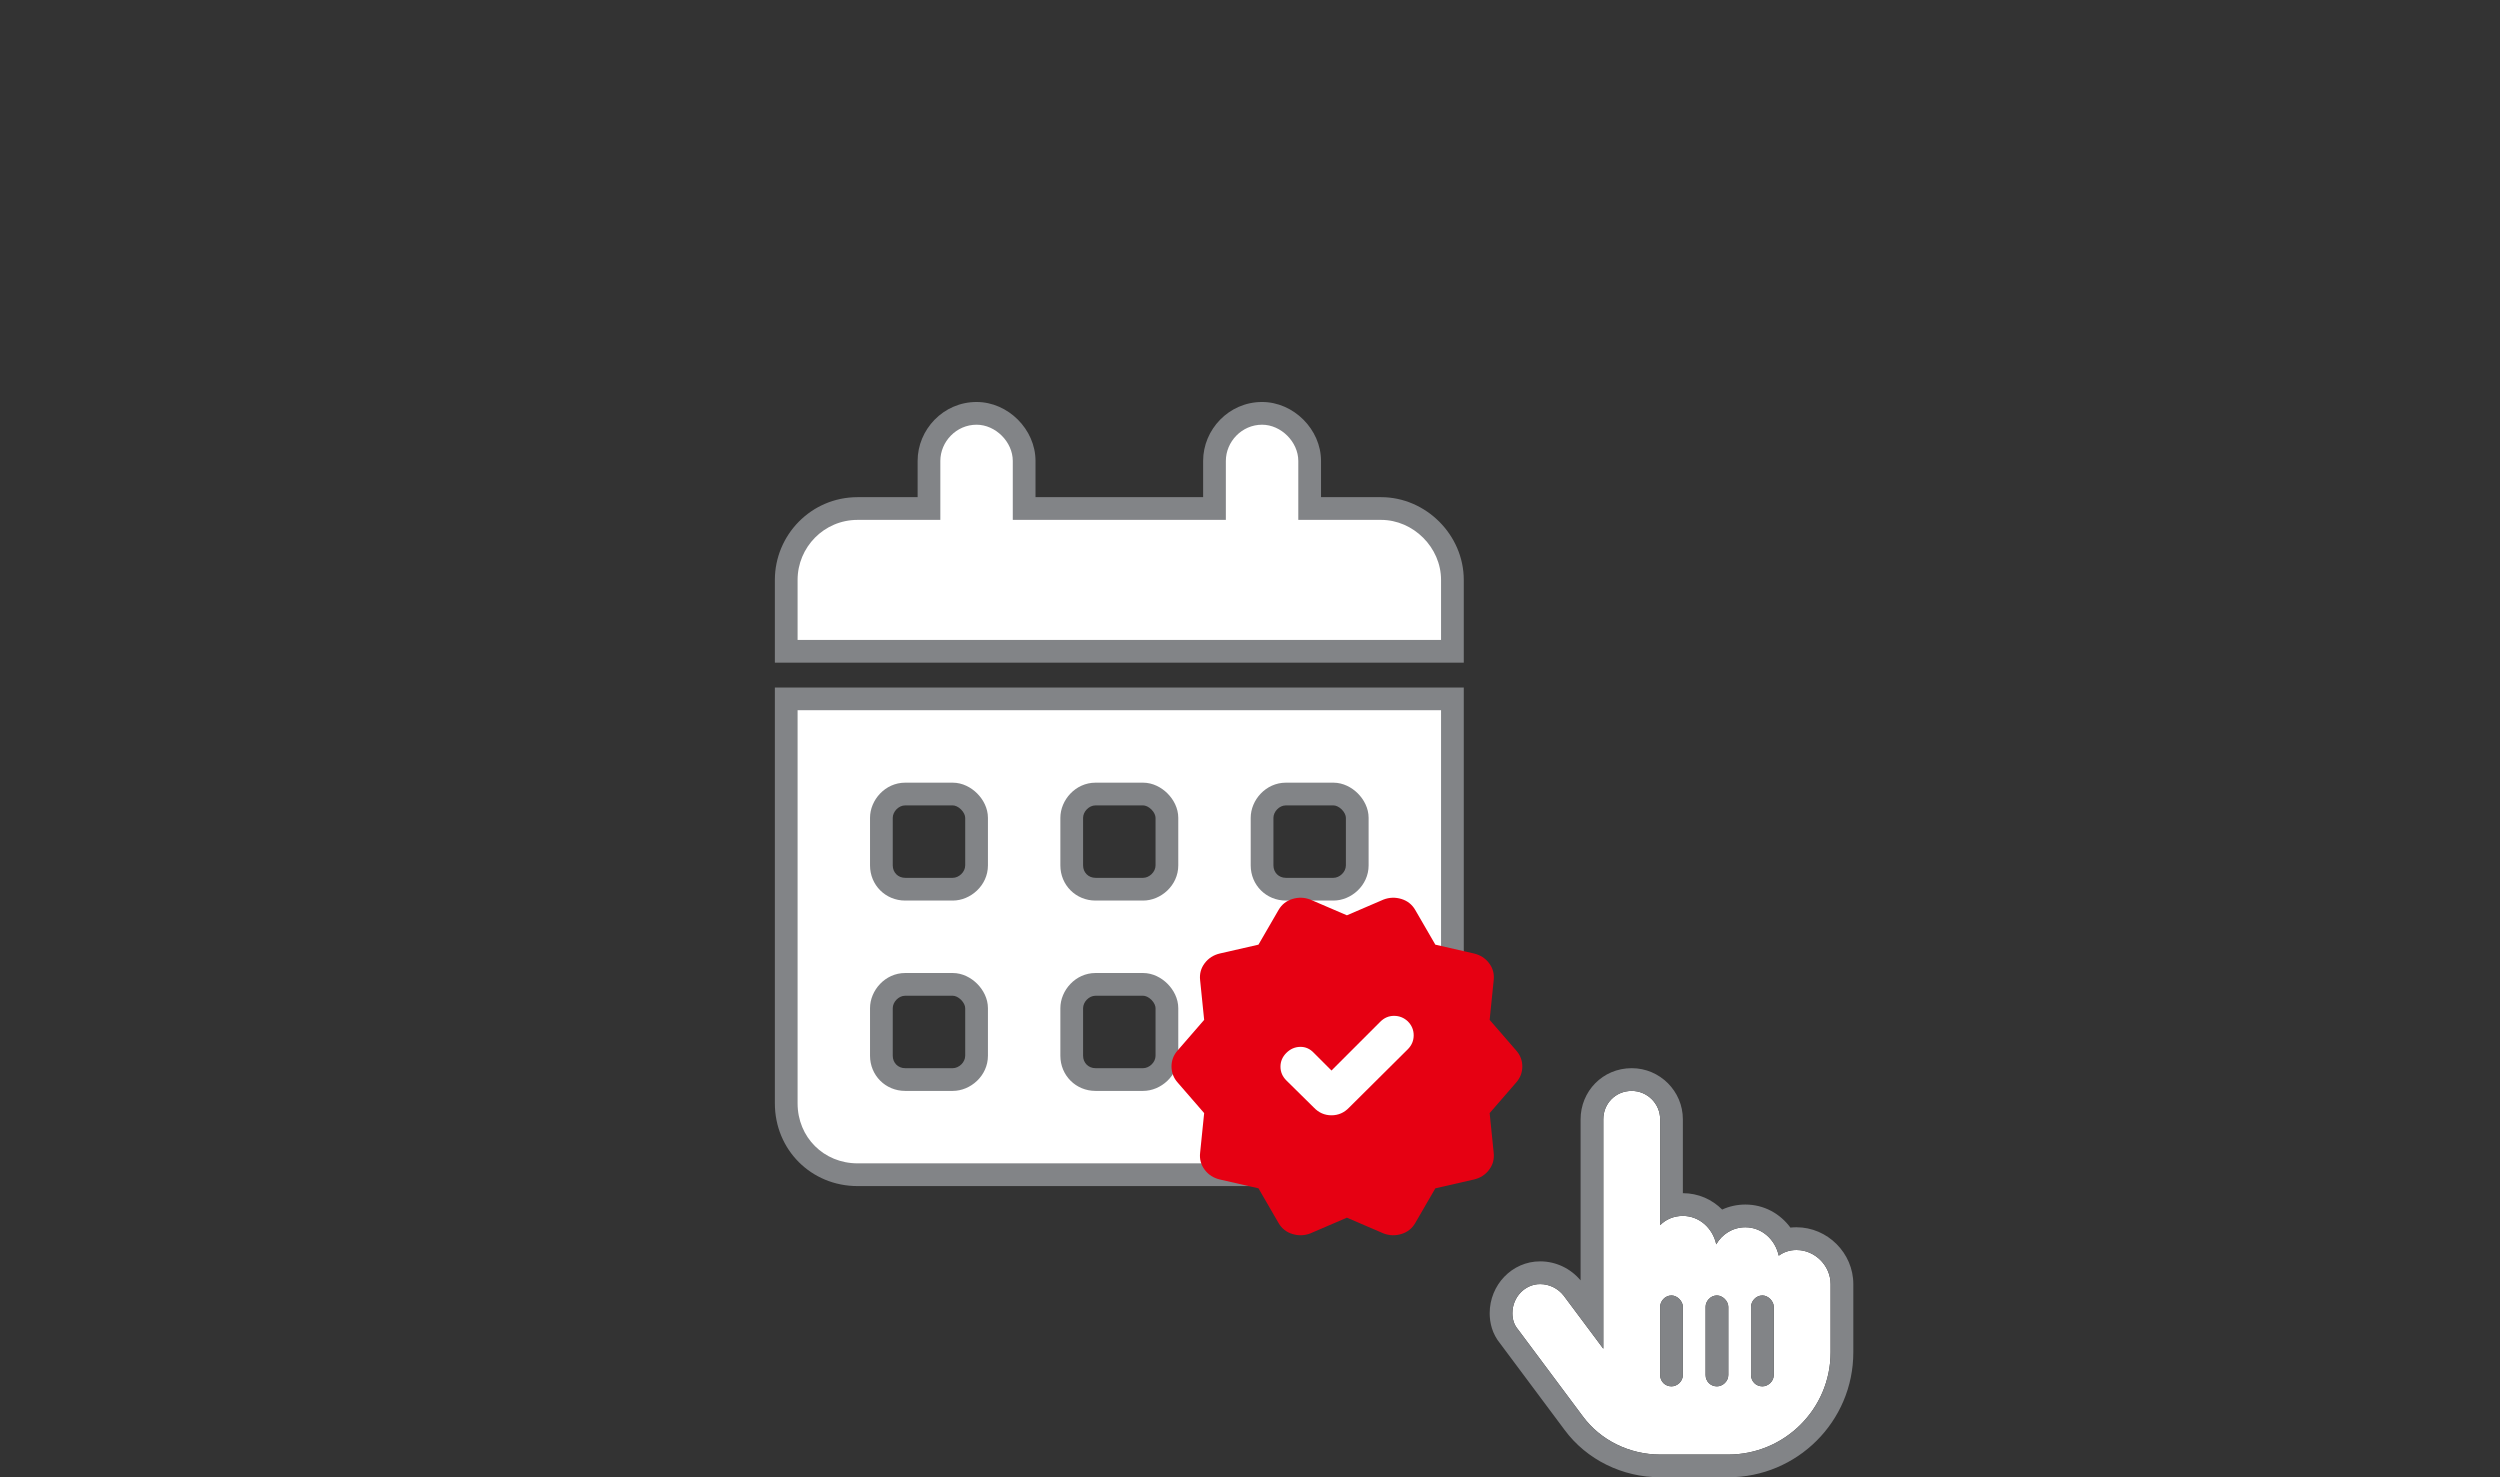 <svg width="220" height="130" viewBox="0 0 220 130" fill="none" xmlns="http://www.w3.org/2000/svg">
<rect x="0" y="0" width="220" height="130" fill="#333333" stroke="none"/>
<path d="M90.125 40.562V44.75H106.875V40.562C106.875 38.338 108.707 36.375 111.062 36.375C113.287 36.375 115.25 38.338 115.25 40.562V44.75H121.531C124.934 44.75 127.812 47.629 127.812 51.031V57.312H69.188V51.031C69.188 47.629 71.936 44.75 75.469 44.75H81.75V40.562C81.75 38.338 83.582 36.375 85.938 36.375C88.162 36.375 90.125 38.338 90.125 40.562ZM69.188 61.5H127.812V97.094C127.812 100.627 124.934 103.375 121.531 103.375H75.469C71.936 103.375 69.188 100.627 69.188 97.094V61.5ZM77.562 76.156C77.562 77.334 78.478 78.25 79.656 78.25H83.844C84.891 78.25 85.938 77.334 85.938 76.156V71.969C85.938 70.922 84.891 69.875 83.844 69.875H79.656C78.478 69.875 77.562 70.922 77.562 71.969V76.156ZM94.312 76.156C94.312 77.334 95.228 78.25 96.406 78.25H100.594C101.641 78.25 102.688 77.334 102.688 76.156V71.969C102.688 70.922 101.641 69.875 100.594 69.875H96.406C95.228 69.875 94.312 70.922 94.312 71.969V76.156ZM113.156 69.875C111.979 69.875 111.062 70.922 111.062 71.969V76.156C111.062 77.334 111.979 78.25 113.156 78.25H117.344C118.391 78.25 119.438 77.334 119.438 76.156V71.969C119.438 70.922 118.391 69.875 117.344 69.875H113.156ZM77.562 92.906C77.562 94.084 78.478 95 79.656 95H83.844C84.891 95 85.938 94.084 85.938 92.906V88.719C85.938 87.672 84.891 86.625 83.844 86.625H79.656C78.478 86.625 77.562 87.672 77.562 88.719V92.906ZM96.406 86.625C95.228 86.625 94.312 87.672 94.312 88.719V92.906C94.312 94.084 95.228 95 96.406 95H100.594C101.641 95 102.688 94.084 102.688 92.906V88.719C102.688 87.672 101.641 86.625 100.594 86.625H96.406ZM111.062 92.906C111.062 94.084 111.979 95 113.156 95H117.344C118.391 95 119.438 94.084 119.438 92.906V88.719C119.438 87.672 118.391 86.625 117.344 86.625H113.156C111.979 86.625 111.062 87.672 111.062 88.719V92.906Z" fill="white"/>
<path d="M90.125 44.75H89.125V45.75H90.125V44.75ZM106.875 44.75V45.75H107.875V44.75H106.875ZM115.25 44.75H114.25V45.75H115.25V44.75ZM127.812 57.312V58.312H128.812V57.312H127.812ZM69.188 57.312H68.188V58.312H69.188V57.312ZM81.75 44.75V45.75H82.75V44.75H81.75ZM69.188 61.5V60.5H68.188V61.5H69.188ZM127.812 61.5H128.812V60.5H127.812V61.5ZM89.125 40.562V44.75H91.125V40.562H89.125ZM90.125 45.75H106.875V43.75H90.125V45.75ZM107.875 44.75V40.562H105.875V44.75H107.875ZM107.875 40.562C107.875 38.87 109.279 37.375 111.062 37.375V35.375C108.135 35.375 105.875 37.806 105.875 40.562H107.875ZM111.062 37.375C112.735 37.375 114.25 38.89 114.25 40.562H116.25C116.25 37.786 113.839 35.375 111.062 35.375V37.375ZM114.25 40.562V44.75H116.25V40.562H114.25ZM115.25 45.75H121.531V43.75H115.25V45.75ZM121.531 45.75C124.381 45.75 126.812 48.181 126.812 51.031H128.812C128.812 47.077 125.486 43.75 121.531 43.75V45.75ZM126.812 51.031V57.312H128.812V51.031H126.812ZM127.812 56.312H69.188V58.312H127.812V56.312ZM70.188 57.312V51.031H68.188V57.312H70.188ZM70.188 51.031C70.188 48.168 72.501 45.75 75.469 45.75V43.75C71.37 43.75 68.188 47.09 68.188 51.031H70.188ZM75.469 45.75H81.75V43.75H75.469V45.75ZM82.75 44.75V40.562H80.75V44.75H82.75ZM82.75 40.562C82.75 38.87 84.154 37.375 85.938 37.375V35.375C83.01 35.375 80.75 37.806 80.75 40.562H82.75ZM85.938 37.375C87.61 37.375 89.125 38.89 89.125 40.562H91.125C91.125 37.786 88.714 35.375 85.938 35.375V37.375ZM69.188 62.5H127.812V60.5H69.188V62.5ZM126.812 61.5V97.094H128.812V61.5H126.812ZM126.812 97.094C126.812 100.061 124.395 102.375 121.531 102.375V104.375C125.472 104.375 128.812 101.193 128.812 97.094H126.812ZM121.531 102.375H75.469V104.375H121.531V102.375ZM75.469 102.375C72.488 102.375 70.188 100.075 70.188 97.094H68.188C68.188 101.179 71.383 104.375 75.469 104.375V102.375ZM70.188 97.094V61.5H68.188V97.094H70.188ZM76.562 76.156C76.562 77.886 77.926 79.25 79.656 79.25V77.25C79.031 77.25 78.562 76.782 78.562 76.156H76.562ZM79.656 79.25H83.844V77.25H79.656V79.25ZM83.844 79.25C85.402 79.25 86.938 77.926 86.938 76.156H84.938C84.938 76.742 84.379 77.25 83.844 77.25V79.25ZM86.938 76.156V71.969H84.938V76.156H86.938ZM86.938 71.969C86.938 71.12 86.523 70.355 85.99 69.822C85.457 69.289 84.692 68.875 83.844 68.875V70.875C84.042 70.875 84.324 70.984 84.576 71.236C84.828 71.489 84.938 71.77 84.938 71.969H86.938ZM83.844 68.875H79.656V70.875H83.844V68.875ZM79.656 68.875C77.886 68.875 76.562 70.41 76.562 71.969H78.562C78.562 71.434 79.07 70.875 79.656 70.875V68.875ZM76.562 71.969V76.156H78.562V71.969H76.562ZM93.312 76.156C93.312 77.886 94.676 79.25 96.406 79.25V77.25C95.781 77.25 95.312 76.782 95.312 76.156H93.312ZM96.406 79.25H100.594V77.25H96.406V79.25ZM100.594 79.25C102.152 79.25 103.688 77.926 103.688 76.156H101.688C101.688 76.742 101.129 77.25 100.594 77.25V79.25ZM103.688 76.156V71.969H101.688V76.156H103.688ZM103.688 71.969C103.688 71.12 103.273 70.355 102.74 69.822C102.207 69.289 101.442 68.875 100.594 68.875V70.875C100.792 70.875 101.074 70.984 101.326 71.236C101.578 71.489 101.688 71.77 101.688 71.969H103.688ZM100.594 68.875H96.406V70.875H100.594V68.875ZM96.406 68.875C94.636 68.875 93.312 70.41 93.312 71.969H95.312C95.312 71.434 95.82 70.875 96.406 70.875V68.875ZM93.312 71.969V76.156H95.312V71.969H93.312ZM113.156 68.875C111.387 68.875 110.062 70.41 110.062 71.969H112.062C112.062 71.434 112.57 70.875 113.156 70.875V68.875ZM110.062 71.969V76.156H112.062V71.969H110.062ZM110.062 76.156C110.062 77.886 111.426 79.25 113.156 79.25V77.25C112.531 77.25 112.062 76.782 112.062 76.156H110.062ZM113.156 79.25H117.344V77.25H113.156V79.25ZM117.344 79.25C118.902 79.25 120.438 77.926 120.438 76.156H118.438C118.438 76.742 117.879 77.25 117.344 77.25V79.25ZM120.438 76.156V71.969H118.438V76.156H120.438ZM120.438 71.969C120.438 71.12 120.023 70.355 119.49 69.822C118.957 69.289 118.192 68.875 117.344 68.875V70.875C117.542 70.875 117.824 70.984 118.076 71.236C118.328 71.489 118.438 71.77 118.438 71.969H120.438ZM117.344 68.875H113.156V70.875H117.344V68.875ZM76.562 92.906C76.562 94.636 77.926 96 79.656 96V94C79.031 94 78.562 93.532 78.562 92.906H76.562ZM79.656 96H83.844V94H79.656V96ZM83.844 96C85.402 96 86.938 94.676 86.938 92.906H84.938C84.938 93.492 84.379 94 83.844 94V96ZM86.938 92.906V88.719H84.938V92.906H86.938ZM86.938 88.719C86.938 87.87 86.523 87.105 85.99 86.572C85.457 86.039 84.692 85.625 83.844 85.625V87.625C84.042 87.625 84.324 87.734 84.576 87.986C84.828 88.239 84.938 88.52 84.938 88.719H86.938ZM83.844 85.625H79.656V87.625H83.844V85.625ZM79.656 85.625C77.886 85.625 76.562 87.16 76.562 88.719H78.562C78.562 88.184 79.07 87.625 79.656 87.625V85.625ZM76.562 88.719V92.906H78.562V88.719H76.562ZM96.406 85.625C94.636 85.625 93.312 87.16 93.312 88.719H95.312C95.312 88.184 95.82 87.625 96.406 87.625V85.625ZM93.312 88.719V92.906H95.312V88.719H93.312ZM93.312 92.906C93.312 94.636 94.676 96 96.406 96V94C95.781 94 95.312 93.532 95.312 92.906H93.312ZM96.406 96H100.594V94H96.406V96ZM100.594 96C102.152 96 103.688 94.676 103.688 92.906H101.688C101.688 93.492 101.129 94 100.594 94V96ZM103.688 92.906V88.719H101.688V92.906H103.688ZM103.688 88.719C103.688 87.87 103.273 87.105 102.74 86.572C102.207 86.039 101.442 85.625 100.594 85.625V87.625C100.792 87.625 101.074 87.734 101.326 87.986C101.578 88.239 101.688 88.52 101.688 88.719H103.688ZM100.594 85.625H96.406V87.625H100.594V85.625ZM110.062 92.906C110.062 94.636 111.426 96 113.156 96V94C112.531 94 112.062 93.532 112.062 92.906H110.062ZM113.156 96H117.344V94H113.156V96ZM117.344 96C118.902 96 120.438 94.676 120.438 92.906H118.438C118.438 93.492 117.879 94 117.344 94V96ZM120.438 92.906V88.719H118.438V92.906H120.438ZM120.438 88.719C120.438 87.87 120.023 87.105 119.49 86.572C118.957 86.039 118.192 85.625 117.344 85.625V87.625C117.542 87.625 117.824 87.734 118.076 87.986C118.328 88.239 118.438 88.52 118.438 88.719H120.438ZM117.344 85.625H113.156V87.625H117.344V85.625ZM113.156 85.625C111.387 85.625 110.062 87.16 110.062 88.719H112.062C112.062 88.184 112.57 87.625 113.156 87.625V85.625ZM110.062 88.719V92.906H112.062V88.719H110.062Z" fill="#828487"/>
<path d="M158.092 110C159.717 110 161.092 111.375 161.092 113V119C161.092 124 157.029 128 152.092 128H146.092C143.404 128 140.842 126.75 139.279 124.625L133.592 117C133.217 116.562 133.092 116.062 133.092 115.562C133.092 114.125 134.217 113 135.529 113C136.342 113 137.092 113.375 137.592 114L141.092 118.688V98.5C141.092 97.125 142.154 96 143.592 96C144.967 96 146.092 97.125 146.092 98.5V107.812C146.592 107.312 147.279 107 148.092 107C149.529 107 150.717 108.062 151.029 109.5C151.529 108.625 152.467 108 153.592 108C155.029 108 156.217 109.062 156.529 110.5C156.967 110.188 157.467 110 158.092 110ZM148.092 121V115C148.092 114.5 147.592 114 147.092 114C146.529 114 146.092 114.5 146.092 115V121C146.092 121.562 146.529 122 147.092 122C147.592 122 148.092 121.562 148.092 121ZM152.092 121V115C152.092 114.5 151.592 114 151.092 114C150.529 114 150.092 114.5 150.092 115V121C150.092 121.562 150.529 122 151.092 122C151.592 122 152.092 121.562 152.092 121ZM156.092 121V115C156.092 114.5 155.592 114 155.092 114C154.529 114 154.092 114.5 154.092 115V121C154.092 121.562 154.529 122 155.092 122C155.592 122 156.092 121.562 156.092 121Z" fill="white"/>
<path fill-rule="evenodd" clip-rule="evenodd" d="M150.125 114.757C150.103 114.837 150.092 114.918 150.092 115V121C150.092 121.562 150.529 122 151.092 122C151.592 122 152.092 121.562 152.092 121V115C152.092 114.5 151.592 114 151.092 114C150.958 114 150.832 114.028 150.717 114.078C150.426 114.203 150.206 114.465 150.125 114.757ZM141.092 118.688L137.592 114C137.092 113.375 136.342 113 135.529 113C134.217 113 133.092 114.125 133.092 115.562C133.092 116.062 133.217 116.562 133.592 117L139.279 124.625C140.842 126.75 143.404 128 146.092 128H152.092C157.029 128 161.092 124 161.092 119V113C161.092 111.504 159.926 110.219 158.473 110.025C158.348 110.009 158.22 110 158.092 110C157.467 110 156.967 110.188 156.529 110.5C156.378 109.806 156.024 109.199 155.535 108.757C155.012 108.284 154.335 108 153.592 108C153.274 108 152.971 108.05 152.689 108.141C151.972 108.373 151.388 108.872 151.029 109.5C150.866 108.748 150.463 108.099 149.911 107.651C149.407 107.242 148.778 107 148.092 107C147.279 107 146.592 107.312 146.092 107.812V98.5C146.092 97.125 144.967 96 143.592 96C142.154 96 141.092 97.125 141.092 98.5V118.688ZM148.092 105C149.47 105 150.67 105.561 151.551 106.441C152.165 106.16 152.853 106 153.592 106C155.256 106 156.662 106.818 157.557 108.029C157.73 108.01 157.909 108 158.092 108C160.821 108 163.092 110.27 163.092 113V119C163.092 125.114 158.125 130 152.092 130H146.092C142.801 130 139.63 128.474 137.672 125.816L132.023 118.241C131.304 117.37 131.092 116.394 131.092 115.562C131.092 113.086 133.048 111 135.529 111C136.935 111 138.225 111.636 139.092 112.675V98.5C139.092 96.053 141.017 94 143.592 94C146.071 94 148.092 96.02 148.092 98.5V105ZM146.092 121V115C146.092 114.5 146.529 114 147.092 114C147.592 114 148.092 114.5 148.092 115V121C148.092 121.562 147.592 122 147.092 122C146.529 122 146.092 121.562 146.092 121ZM154.092 121C154.092 121.562 154.529 122 155.092 122C155.592 122 156.092 121.562 156.092 121V115C156.092 114.5 155.592 114 155.092 114C154.529 114 154.092 114.5 154.092 115V121Z" fill="#828487"/>
<circle cx="119.092" cy="95" r="9" fill="white"/>
<path d="M112.521 107.64L110.745 104.572L107.354 103.797C106.795 103.668 106.348 103.383 106.014 102.941C105.681 102.5 105.546 101.999 105.611 101.44L105.966 97.952L103.641 95.272C103.275 94.863 103.092 94.389 103.092 93.851C103.092 93.313 103.275 92.839 103.641 92.43L105.966 89.75L105.611 86.263C105.546 85.703 105.681 85.202 106.014 84.761C106.348 84.32 106.795 84.035 107.354 83.905L110.745 83.13L112.521 80.063C112.801 79.589 113.204 79.272 113.732 79.11C114.259 78.949 114.781 78.965 115.298 79.159L118.527 80.547L121.756 79.159C122.273 78.965 122.795 78.949 123.323 79.11C123.85 79.272 124.254 79.589 124.533 80.063L126.31 83.13L129.7 83.905C130.26 84.035 130.707 84.32 131.04 84.761C131.374 85.202 131.508 85.703 131.444 86.263L131.089 89.75L133.414 92.43C133.78 92.839 133.963 93.313 133.963 93.851C133.963 94.389 133.78 94.863 133.414 95.272L131.089 97.952L131.444 101.44C131.508 101.999 131.374 102.5 131.04 102.941C130.707 103.383 130.26 103.668 129.7 103.797L126.31 104.572L124.533 107.64C124.254 108.113 123.85 108.431 123.323 108.592C122.795 108.754 122.273 108.738 121.756 108.544L118.527 107.155L115.298 108.544C114.781 108.738 114.259 108.754 113.732 108.592C113.204 108.431 112.801 108.113 112.521 107.64ZM117.171 94.206L115.621 92.656C115.277 92.29 114.873 92.113 114.41 92.124C113.947 92.134 113.544 92.312 113.199 92.656C112.855 93.001 112.682 93.404 112.682 93.867C112.682 94.33 112.855 94.734 113.199 95.078L115.621 97.468C116.052 97.92 116.568 98.146 117.171 98.146C117.774 98.146 118.29 97.92 118.721 97.468L123.888 92.334C124.232 91.989 124.404 91.58 124.404 91.106C124.404 90.633 124.232 90.224 123.888 89.879C123.543 89.556 123.14 89.395 122.677 89.395C122.214 89.395 121.81 89.567 121.466 89.912L117.171 94.206Z" fill="#E60012"/>
</svg>
